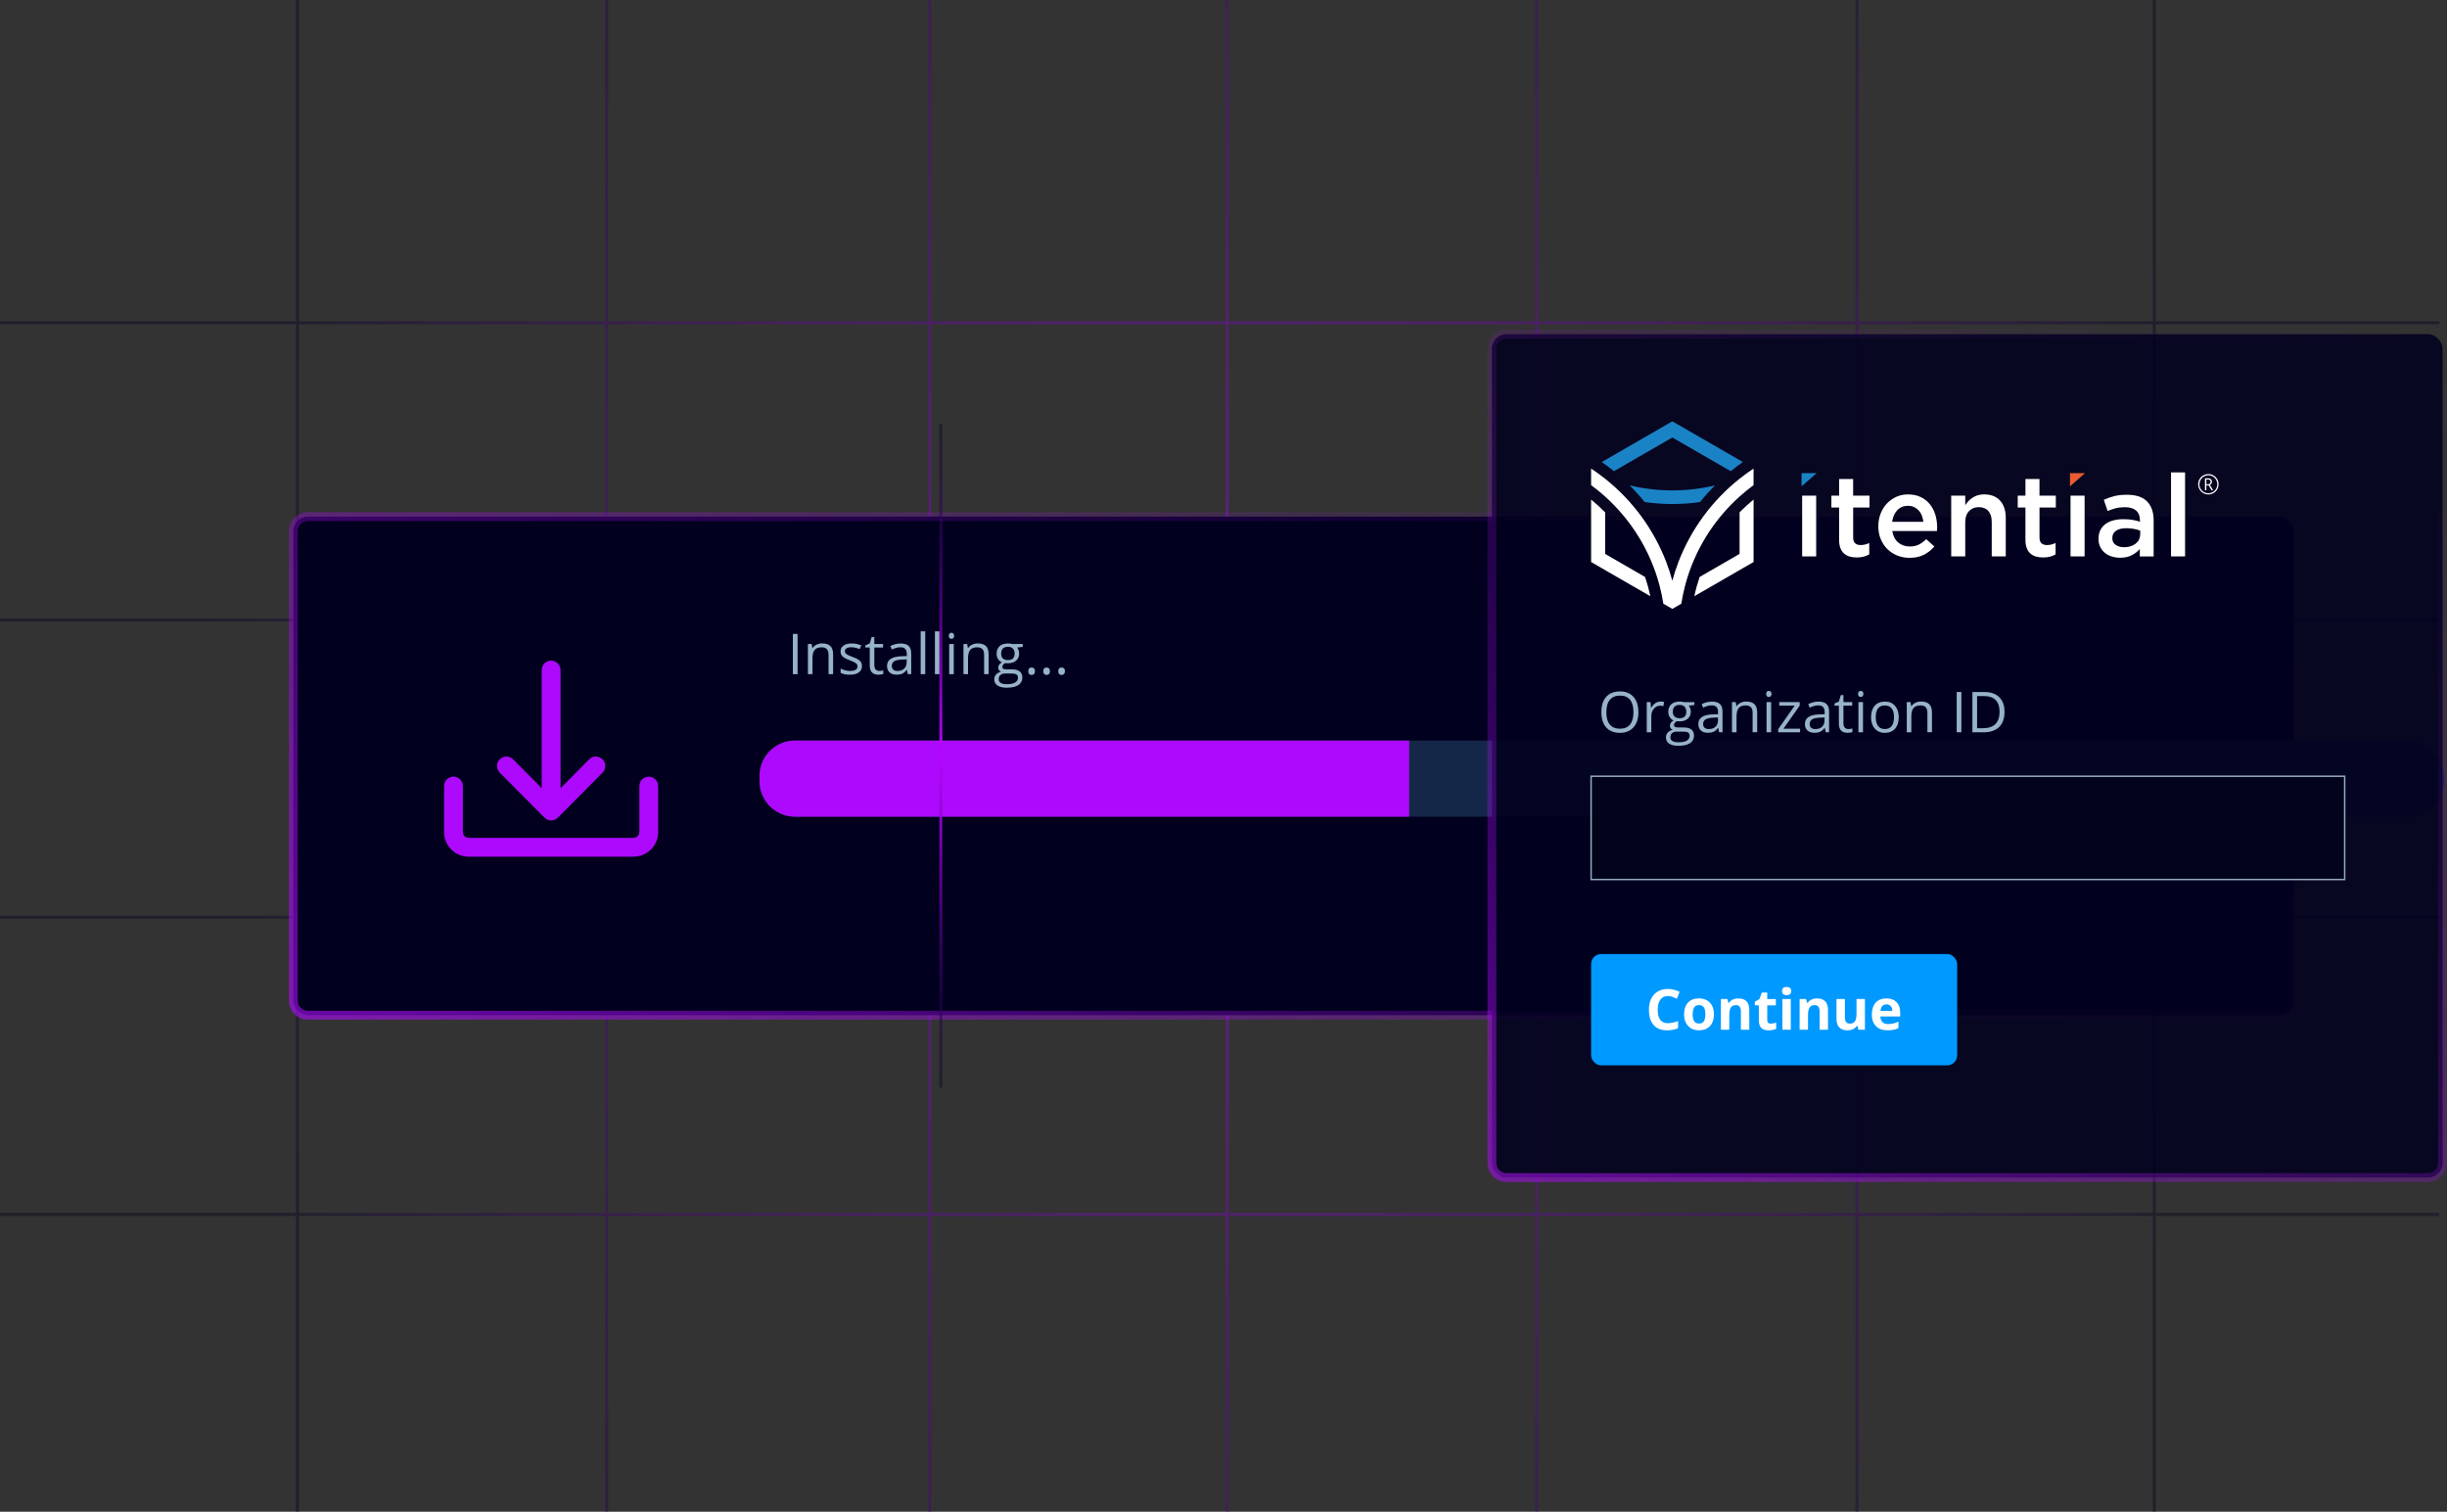 <?xml version="1.0" encoding="UTF-8"?>
<svg id="Layer_2" xmlns="http://www.w3.org/2000/svg" xmlns:xlink="http://www.w3.org/1999/xlink" viewBox="0 0 830.31 513.04">
  <rect x="0" y="0" width="830.31" height="513.04" fill="#333333" stroke="none"/>
  <defs>
    <style>
      .cls-1 {
        fill: #01001e;
      }

      .cls-2, .cls-3, .cls-4 {
        fill-rule: evenodd;
      }

      .cls-2, .cls-5 {
        fill: #fff;
      }

      .cls-6 {
        fill: url(#linear-gradient-3);
      }

      .cls-7 {
        fill: url(#linear-gradient-2);
      }

      .cls-8 {
        fill: #09f;
      }

      .cls-9 {
        fill: #ad0afd;
      }

      .cls-10 {
        fill: url(#linear-gradient);
      }

      .cls-11 {
        fill: #152748;
      }

      .cls-3 {
        fill: #ea5c32;
      }

      .cls-4 {
        fill: #1a83c6;
      }

      .cls-12 {
        fill: none;
        opacity: .4;
        stroke: url(#radial-gradient);
        stroke-miterlimit: 10;
      }

      .cls-13 {
        fill: #97b3c7;
      }

      .cls-14 {
        opacity: .87;
      }

      .cls-15 {
        opacity: .85;
      }

      .cls-16 {
        fill: #adc5d6;
      }

      .cls-17 {
        fill: #00041a;
      }
    </style>
    <radialGradient id="radial-gradient" cx="413.85" cy="256.52" fx="413.85" fy="256.52" r="344.29" gradientTransform="translate(0 -64.13) scale(1 1.25)" gradientUnits="userSpaceOnUse">
      <stop offset="0" stop-color="#ad0afd"/>
      <stop offset=".1" stop-color="#a409f1"/>
      <stop offset=".27" stop-color="#8c08d2"/>
      <stop offset=".5" stop-color="#6505a0"/>
      <stop offset=".77" stop-color="#30025c"/>
      <stop offset="1" stop-color="#01001e"/>
    </radialGradient>
    <linearGradient id="linear-gradient" x1="317.55" y1="470.06" x2="560.19" y2="49.8" gradientUnits="userSpaceOnUse">
      <stop offset="0" stop-color="#ad0afd" stop-opacity=".6"/>
      <stop offset=".06" stop-color="#ad0afd" stop-opacity=".55"/>
      <stop offset=".28" stop-color="#ad0afd" stop-opacity=".35"/>
      <stop offset=".5" stop-color="#ad0afd" stop-opacity=".2"/>
      <stop offset=".7" stop-color="#ad0afd" stop-opacity=".09"/>
      <stop offset=".87" stop-color="#ad0afd" stop-opacity=".02"/>
      <stop offset="1" stop-color="#ad0afd" stop-opacity="0"/>
    </linearGradient>
    <linearGradient id="linear-gradient-2" x1="565.38" y1="433.43" x2="769.66" y2="79.61" xlink:href="#linear-gradient"/>
    <linearGradient id="linear-gradient-3" x1="262.71" y1="199.97" x2="375.8" y2="313.06" gradientUnits="userSpaceOnUse">
      <stop offset="0" stop-color="#000021" stop-opacity=".4"/>
      <stop offset=".5" stop-color="#b506fc"/>
      <stop offset="1" stop-color="#000021" stop-opacity=".4"/>
    </linearGradient>
  </defs>
  <g id="Layer_1-2" data-name="Layer_1">
    <path class="cls-12" d="M100.92,0v513.04M205.87,0v513.04M416.45,0v513.04M521.4,0v513.04M315.53,0v513.04M731,0v513.04M630.09,0v513.04M0,210.42h827.7M0,109.54h827.7M0,412.16h827.7M0,311.29h827.7"/>
    <g>
      <g>
        <rect class="cls-1" x="99.54" y="175.32" width="678.67" height="169.22" rx="4.92" ry="4.92"/>
        <path class="cls-10" d="M773.29,346.04H104.45c-3.54,0-6.42-2.88-6.42-6.42v-159.38c0-3.54,2.88-6.42,6.42-6.42h668.84c3.54,0,6.42,2.88,6.42,6.42v159.38c0,3.54-2.88,6.42-6.42,6.42ZM104.45,176.82c-1.88,0-3.42,1.53-3.42,3.42v159.38c0,1.88,1.53,3.42,3.42,3.42h668.84c1.88,0,3.42-1.53,3.42-3.42v-159.38c0-1.88-1.53-3.42-3.42-3.42H104.45Z"/>
      </g>
      <g id="M7j0z5">
        <g>
          <path class="cls-9" d="M187,290.74c-9.27,0-18.55,0-27.82,0-4.1,0-7.43-2.66-8.31-6.63-.1-.45-.16-.92-.17-1.38-.01-5.34-.02-10.69,0-16.03,0-1.63,1.24-2.94,2.83-3.11,1.57-.17,3.03.83,3.42,2.38.1.38.11.78.11,1.18,0,4.95,0,9.89,0,14.84,0,1.64.74,2.37,2.36,2.37,18.39,0,36.79,0,55.18,0,1.59,0,2.35-.75,2.35-2.33,0-5.02,0-10.03,0-15.05,0-1.74.97-2.99,2.57-3.34,1.85-.4,3.73,1.01,3.78,2.91.05,1.64.02,3.27.02,4.91,0,3.64.02,7.27,0,10.91-.02,3.94-2.62,7.22-6.45,8.13-.7.16-1.43.23-2.15.23-9.24.01-18.48,0-27.72,0Z"/>
          <path class="cls-9" d="M190.2,267.49c.74-.75,1.39-1.39,2.03-2.03,2.54-2.56,5.07-5.11,7.62-7.67.96-.97,2.11-1.29,3.41-.83,1.29.46,2,1.43,2.11,2.79.08,1-.3,1.84-1.01,2.56-3.16,3.18-6.32,6.36-9.47,9.54-1.82,1.83-3.64,3.67-5.47,5.5-1.46,1.46-3.35,1.47-4.8,0-4.99-5.02-9.99-10.05-14.97-15.08-1.32-1.33-1.33-3.33-.06-4.59,1.29-1.27,3.26-1.24,4.58.09,2.95,2.97,5.9,5.94,8.85,8.92.23.23.43.49.64.73.05-.02.1-.04.15-.07v-.58c0-13.05,0-26.1,0-39.14,0-1.55.75-2.72,2.05-3.22,2.03-.78,4.23.67,4.34,2.85,0,.19,0,.38,0,.57,0,12.96,0,25.92,0,38.89,0,.21,0,.41,0,.77Z"/>
        </g>
      </g>
      <rect class="cls-11" x="257.71" y="251.33" width="571.65" height="25.83" rx="12" ry="12"/>
      <path class="cls-9" d="M269.71,251.33h208.44v25.83h-208.44c-6.62,0-12-5.38-12-12v-1.83c0-6.62,5.38-12,12-12Z"/>
      <g>
        <path class="cls-13" d="M269.04,228.79v-13.66h1.59v13.66h-1.59Z"/>
        <path class="cls-13" d="M281.14,228.79v-6.62c0-.83-.19-1.46-.57-1.87s-.97-.62-1.78-.62c-1.07,0-1.86.29-2.35.87s-.75,1.54-.75,2.87v5.37h-1.55v-10.24h1.26l.25,1.4h.07c.32-.5.76-.9,1.34-1.17s1.21-.42,1.92-.42c1.23,0,2.16.3,2.78.89.62.59.93,1.55.93,2.85v6.68h-1.55Z"/>
        <path class="cls-13" d="M292.48,226c0,.95-.36,1.69-1.07,2.2s-1.71.78-2.99.78c-1.36,0-2.42-.21-3.18-.64v-1.44c.49.25,1.02.45,1.58.59s1.11.21,1.63.21c.81,0,1.43-.13,1.87-.39.44-.26.65-.65.65-1.18,0-.4-.17-.74-.52-1.02-.35-.28-1.02-.62-2.02-1-.95-.35-1.63-.66-2.03-.93-.4-.26-.7-.57-.9-.9-.2-.34-.29-.74-.29-1.21,0-.83.34-1.49,1.02-1.98.68-.48,1.61-.72,2.79-.72,1.1,0,2.18.22,3.23.67l-.55,1.26c-1.03-.42-1.96-.64-2.79-.64-.73,0-1.29.12-1.66.35-.37.23-.56.55-.56.95,0,.27.07.51.21.7.14.19.37.38.68.55.31.17.91.43,1.79.76,1.21.44,2.04.89,2.46,1.34.43.45.64,1.01.64,1.69Z"/>
        <path class="cls-13" d="M298.31,227.7c.27,0,.54-.02.79-.06.26-.04.46-.08.61-.13v1.19c-.17.08-.42.15-.74.2-.33.05-.62.08-.88.08-1.98,0-2.97-1.04-2.97-3.13v-6.09h-1.47v-.75l1.47-.64.65-2.19h.9v2.37h2.97v1.2h-2.97v6.02c0,.62.15,1.09.44,1.42.29.33.69.5,1.21.5Z"/>
        <path class="cls-13" d="M308.05,228.79l-.31-1.46h-.07c-.51.64-1.02,1.08-1.53,1.3-.51.23-1.14.34-1.9.34-1.02,0-1.81-.26-2.39-.78-.58-.52-.86-1.27-.86-2.23,0-2.07,1.65-3.15,4.96-3.25l1.74-.06v-.64c0-.8-.17-1.4-.52-1.78-.35-.38-.9-.57-1.66-.57-.85,0-1.82.26-2.9.78l-.48-1.19c.5-.27,1.06-.49,1.66-.64.6-.16,1.2-.23,1.81-.23,1.22,0,2.12.27,2.71.81.59.54.88,1.41.88,2.61v6.99h-1.15ZM304.55,227.7c.96,0,1.72-.26,2.27-.79s.83-1.27.83-2.22v-.92l-1.55.07c-1.23.04-2.12.24-2.67.57-.54.34-.82.87-.82,1.58,0,.56.17.99.51,1.28.34.29.81.44,1.42.44Z"/>
        <path class="cls-13" d="M313.95,228.79h-1.55v-14.53h1.55v14.53Z"/>
        <path class="cls-13" d="M318.79,228.79h-1.55v-14.53h1.55v14.53Z"/>
        <path class="cls-13" d="M321.94,215.78c0-.35.09-.61.26-.78.17-.16.39-.25.65-.25s.46.08.64.25c.18.17.27.43.27.78s-.09.61-.27.78c-.18.17-.4.26-.64.26-.26,0-.48-.09-.65-.26-.17-.17-.26-.43-.26-.78ZM323.63,228.79h-1.55v-10.24h1.55v10.24Z"/>
        <path class="cls-13" d="M333.92,228.79v-6.62c0-.83-.19-1.46-.57-1.87s-.97-.62-1.78-.62c-1.07,0-1.86.29-2.35.87s-.75,1.54-.75,2.87v5.37h-1.55v-10.24h1.26l.25,1.4h.07c.32-.5.76-.9,1.34-1.17s1.21-.42,1.92-.42c1.23,0,2.16.3,2.78.89.62.59.93,1.55.93,2.85v6.68h-1.55Z"/>
        <path class="cls-13" d="M347.03,218.56v.98l-1.9.22c.17.22.33.5.47.85.14.35.21.75.21,1.19,0,1-.34,1.8-1.03,2.4-.69.6-1.62.9-2.82.9-.3,0-.59-.02-.86-.07-.66.35-.99.79-.99,1.32,0,.28.12.49.35.62.23.13.63.2,1.19.2h1.81c1.11,0,1.96.23,2.55.7.59.47.89,1.15.89,2.04,0,1.13-.46,2-1.36,2.59-.91.59-2.24.89-3.98.89-1.34,0-2.37-.25-3.1-.75-.73-.5-1.09-1.2-1.09-2.11,0-.62.2-1.16.6-1.62.4-.45.96-.76,1.68-.92-.26-.12-.48-.3-.66-.55-.18-.25-.27-.54-.27-.87,0-.37.1-.7.3-.98.2-.28.51-.55.94-.81-.53-.22-.96-.59-1.29-1.11-.33-.52-.5-1.12-.5-1.79,0-1.12.34-1.98,1.01-2.59.67-.61,1.62-.91,2.86-.91.54,0,1.02.06,1.45.19h3.54ZM338.87,230.51c0,.55.23.97.7,1.26.47.29,1.14.43,2.01.43,1.3,0,2.27-.19,2.89-.58.63-.39.94-.92.94-1.58,0-.55-.17-.94-.51-1.15-.34-.21-.99-.32-1.93-.32h-1.86c-.7,0-1.25.17-1.64.5-.39.34-.59.82-.59,1.45ZM339.71,221.84c0,.72.2,1.26.61,1.63.4.37.97.55,1.69.55,1.51,0,2.27-.73,2.27-2.2s-.77-2.31-2.3-2.31c-.73,0-1.29.2-1.68.59-.39.39-.59.97-.59,1.75Z"/>
        <path class="cls-13" d="M348.91,227.8c0-.42.09-.73.29-.95.19-.21.46-.32.82-.32s.64.11.85.32.3.53.3.95-.1.72-.31.93c-.21.22-.49.33-.84.33-.32,0-.58-.1-.79-.29-.21-.2-.31-.52-.31-.97Z"/>
        <path class="cls-13" d="M354,227.8c0-.42.09-.73.29-.95.19-.21.46-.32.82-.32s.64.11.85.32.3.53.3.95-.1.72-.31.93c-.21.22-.49.33-.84.33-.32,0-.58-.1-.79-.29-.21-.2-.31-.52-.31-.97Z"/>
        <path class="cls-13" d="M359.09,227.8c0-.42.09-.73.29-.95.19-.21.46-.32.82-.32s.64.11.85.32.3.53.3.95-.1.72-.31.93c-.21.22-.49.33-.84.33-.32,0-.58-.1-.79-.29-.21-.2-.31-.52-.31-.97Z"/>
      </g>
      <g>
        <g class="cls-14">
          <rect class="cls-1" x="506.23" y="113.41" width="322.58" height="286.22" rx="4.92" ry="4.92"/>
          <path class="cls-7" d="M823.89,401.13h-312.75c-3.54,0-6.42-2.88-6.42-6.42V118.33c0-3.54,2.88-6.42,6.42-6.42h312.75c3.54,0,6.42,2.88,6.42,6.42v276.38c0,3.54-2.88,6.42-6.42,6.42ZM511.14,114.91c-1.88,0-3.42,1.53-3.42,3.42v276.38c0,1.88,1.53,3.42,3.42,3.42h312.75c1.88,0,3.42-1.53,3.42-3.42V118.33c0-1.88-1.53-3.42-3.42-3.42h-312.75Z"/>
        </g>
        <g>
          <polygon class="cls-3" points="707.49 160.56 702.38 160.56 702.38 165.05 707.49 160.56 707.49 160.56"/>
          <path class="cls-2" d="M628.8,172.24h5.55v-4.02h-5.55v-5.66h-4.76v5.66h-2.62v4.02h2.62v10.88c0,1.15.14,2.11.44,2.88.29.77.7,1.39,1.24,1.86.54.47,1.18.81,1.91,1.02.73.21,1.53.31,2.39.31s1.67-.09,2.34-.27c.68-.18,1.31-.44,1.91-.78v-3.87c-.94.47-1.91.7-2.93.7-.81,0-1.43-.2-1.87-.61-.44-.4-.66-1.07-.66-1.98v-10.15h0Z"/>
          <path class="cls-2" d="M642.04,177.08c.21-1.61.79-2.92,1.74-3.93.95-1,2.15-1.5,3.61-1.5.78,0,1.48.14,2.09.43.61.29,1.14.67,1.58,1.15.44.48.79,1.05,1.05,1.72.26.66.43,1.37.51,2.13h-10.58ZM642.08,180.2h15.15c.03-.23.05-.46.06-.66.01-.21.02-.42.02-.62,0-1.48-.21-2.9-.62-4.26-.42-1.35-1.04-2.54-1.86-3.55-.82-1.02-1.85-1.82-3.09-2.42-1.24-.6-2.68-.9-4.32-.9-1.48,0-2.84.29-4.06.86-1.22.57-2.28,1.35-3.18,2.32-.9.98-1.59,2.12-2.09,3.42-.49,1.3-.74,2.69-.74,4.18,0,1.61.27,3.08.82,4.39.55,1.31,1.3,2.44,2.25,3.38.95.94,2.07,1.67,3.36,2.19,1.29.52,2.68.78,4.16.78,1.9,0,3.53-.35,4.9-1.05,1.37-.7,2.55-1.64,3.53-2.81l-2.77-2.46c-.83.81-1.68,1.42-2.54,1.84-.86.42-1.87.63-3.05.63-1.54,0-2.84-.45-3.91-1.35-1.07-.9-1.74-2.19-2.03-3.89h0Z"/>
          <path class="cls-2" d="M666.84,177.22c0-1.61.42-2.86,1.28-3.76.85-.9,1.97-1.35,3.33-1.35s2.47.44,3.24,1.31c.76.87,1.14,2.11,1.14,3.72v11.69h4.76v-13.12c0-2.42-.64-4.35-1.91-5.78-1.28-1.43-3.08-2.15-5.42-2.15-.8,0-1.52.1-2.16.29-.64.2-1.22.47-1.75.81-.53.34-1,.73-1.4,1.16-.4.44-.77.9-1.11,1.4v-3.24h-4.76v20.62h4.76v-11.61h0Z"/>
          <path class="cls-2" d="M692.03,172.24h5.55v-4.02h-5.55v-5.66h-4.76v5.66h-2.62v4.02h2.62v10.88c0,1.15.14,2.11.44,2.88.29.77.7,1.39,1.24,1.86.54.47,1.18.81,1.91,1.02.73.21,1.53.31,2.39.31s1.67-.09,2.34-.27c.68-.18,1.31-.44,1.91-.78v-3.87c-.94.47-1.91.7-2.93.7-.81,0-1.43-.2-1.87-.61-.44-.4-.66-1.07-.66-1.98v-10.15h0Z"/>
          <polygon class="cls-2" points="707.34 188.83 707.34 168.21 702.57 168.21 702.57 188.83 707.34 188.83 707.34 188.83"/>
          <path class="cls-2" d="M726.2,181.37c0,.65-.14,1.24-.41,1.78-.27.53-.66.99-1.15,1.37-.5.38-1.07.67-1.74.88-.66.21-1.39.31-2.17.31-1.12,0-2.06-.26-2.83-.78-.77-.52-1.15-1.28-1.15-2.27v-.08c0-1.07.42-1.89,1.25-2.46.83-.57,1.99-.86,3.48-.86.91,0,1.78.08,2.6.23.82.16,1.53.35,2.13.59v1.29h0ZM730.77,188.83v-12.22c0-2.76-.74-4.9-2.22-6.42-1.48-1.52-3.76-2.28-6.84-2.28-1.69,0-3.14.16-4.34.47-1.2.31-2.37.73-3.51,1.25l1.29,3.79c.94-.39,1.86-.7,2.77-.94.91-.23,1.95-.35,3.12-.35,1.64,0,2.9.38,3.77,1.13.87.76,1.31,1.85,1.31,3.28v.51c-.81-.26-1.65-.47-2.52-.62-.87-.16-1.93-.23-3.18-.23s-2.31.14-3.34.41c-1.03.27-1.92.68-2.66,1.23-.74.55-1.32,1.24-1.74,2.07-.42.83-.62,1.81-.62,2.93v.08c0,1.04.2,1.96.6,2.75.4.79.94,1.46,1.6,1.99.66.53,1.44.94,2.32,1.21.89.27,1.82.41,2.81.41,1.56,0,2.89-.29,3.98-.86,1.09-.57,1.99-1.28,2.7-2.11v2.54h4.69Z"/>
          <polygon class="cls-2" points="741.43 188.83 741.43 160.32 736.67 160.32 736.67 188.83 741.43 188.83 741.43 188.83"/>
          <polygon class="cls-2" points="616.26 188.83 616.26 168.21 611.5 168.21 611.5 188.83 616.26 188.83 616.26 188.83"/>
          <g>
            <polygon class="cls-4" points="616.42 160.56 611.3 160.56 611.3 165.05 616.42 160.56 616.42 160.56"/>
            <path class="cls-4" d="M567.45,166.43c-4.98,0-9.83-.59-14.47-1.7,1.8,1.79,3.49,3.68,5.09,5.66,3.07.43,6.2.66,9.38.66s6.32-.22,9.38-.66c1.59-1.98,3.29-3.87,5.09-5.66-4.64,1.11-9.49,1.7-14.47,1.7h0ZM553.67,150.94l-10.16,5.86c1.41.99,2.79,2.02,4.12,3.11l19.82-11.44,19.82,11.44c1.33-1.08,2.71-2.12,4.12-3.11l-10.16-5.86-13.78-7.96-13.78,7.96h0Z"/>
            <path class="cls-2" d="M590.26,187.98l-13.55,7.83c-.72,2.12-1.33,4.3-1.8,6.53l6.33-3.65,13.78-7.96v-21.19c-1.66,1.35-3.25,2.8-4.75,4.33v14.12h0ZM590.26,168.51c-8.79,7.91-15.31,18.3-18.44,30.08,0,.02,0,.03-.01.05-.54,2.04-.98,4.13-1.31,6.24l-1.32.76-1.73,1-1.73-1-1.32-.76c-.33-2.12-.77-4.2-1.31-6.24,0-.02,0-.03-.01-.05-3.13-11.77-9.65-22.17-18.44-30.08-1.52-1.37-3.1-2.66-4.75-3.87v-5.62c1.64,1.08,3.22,2.23,4.75,3.45,9.23,7.34,16.46,17.08,20.75,28.28.79,2.06,1.48,4.17,2.06,6.33.58-2.15,1.28-4.27,2.06-6.33,4.29-11.2,11.52-20.94,20.75-28.28,1.53-1.22,3.12-2.37,4.75-3.45v5.62c-1.65,1.21-3.23,2.5-4.75,3.87h0ZM544.64,173.87c-1.5-1.53-3.09-2.97-4.75-4.33v21.19l13.78,7.96,6.33,3.65c-.48-2.23-1.08-4.4-1.8-6.53l-13.55-7.83v-14.12h0Z"/>
          </g>
          <path class="cls-5" d="M748.67,164.35h.51c.28,0,.5-.07.66-.21.16-.14.24-.35.24-.62,0-.53-.3-.79-.91-.79h-.51v1.63h0ZM750.56,163.49c0,.24-.06.46-.18.64-.12.19-.29.33-.51.43l1.09,1.81h-.56l-.97-1.66h-.77v1.66h-.47v-4.05h.97c.44,0,.78.09,1.02.29.24.19.36.48.36.88h0ZM746.29,164.35c0,.55.14,1.05.41,1.52.27.46.64.83,1.11,1.11.47.27.97.41,1.52.41s1.05-.14,1.52-.41c.47-.27.83-.64,1.11-1.11.27-.47.41-.97.41-1.52s-.13-1.03-.39-1.5c-.26-.46-.63-.84-1.1-1.12-.47-.28-.98-.42-1.54-.42s-1.04.14-1.51.41c-.47.27-.84.64-1.11,1.12-.27.47-.41.98-.41,1.51h0ZM745.87,164.35c0-.61.15-1.19.46-1.73.31-.54.73-.96,1.27-1.27.54-.31,1.11-.46,1.74-.46s1.19.15,1.72.46c.54.31.96.73,1.27,1.27s.47,1.12.47,1.73-.15,1.17-.45,1.7c-.3.53-.71.96-1.25,1.27-.54.32-1.12.48-1.76.48s-1.22-.16-1.76-.48c-.54-.32-.96-.74-1.25-1.27-.3-.53-.45-1.1-.45-1.71h0Z"/>
        </g>
        <g>
          <g>
            <path class="cls-13" d="M555.94,241.67c0,2.19-.55,3.9-1.66,5.16-1.11,1.25-2.64,1.88-4.61,1.88s-3.56-.61-4.66-1.84c-1.09-1.23-1.64-2.97-1.64-5.21s.55-3.95,1.64-5.17,2.65-1.84,4.67-1.84,3.49.62,4.6,1.87,1.65,2.96,1.65,5.16ZM545.06,241.67c0,1.85.39,3.25,1.18,4.21s1.93,1.43,3.43,1.43,2.66-.48,3.43-1.43c.77-.95,1.16-2.36,1.16-4.21s-.38-3.23-1.15-4.18c-.77-.95-1.91-1.42-3.41-1.42s-2.66.48-3.45,1.43c-.79.96-1.18,2.35-1.18,4.17Z"/>
            <path class="cls-13" d="M563.43,238.09c.45,0,.86.04,1.22.11l-.21,1.44c-.42-.09-.8-.14-1.12-.14-.83,0-1.54.34-2.12,1.01-.59.67-.88,1.51-.88,2.51v5.49h-1.55v-10.24h1.28l.18,1.9h.08c.38-.67.84-1.18,1.37-1.54.54-.36,1.12-.54,1.77-.54Z"/>
            <path class="cls-13" d="M574.94,238.28v.98l-1.9.22c.17.22.33.5.47.85.14.35.21.75.21,1.19,0,1-.34,1.8-1.03,2.4-.69.6-1.62.9-2.82.9-.3,0-.59-.02-.86-.07-.66.35-.99.79-.99,1.32,0,.28.12.49.35.62.23.13.63.2,1.19.2h1.81c1.11,0,1.96.23,2.55.7.59.47.89,1.15.89,2.04,0,1.13-.46,2-1.36,2.59-.91.59-2.24.89-3.98.89-1.34,0-2.37-.25-3.1-.75-.73-.5-1.09-1.2-1.09-2.11,0-.62.2-1.16.6-1.62.4-.45.96-.76,1.68-.92-.26-.12-.48-.3-.66-.55-.18-.25-.27-.54-.27-.87,0-.37.1-.7.3-.98.2-.28.51-.55.94-.81-.53-.22-.96-.59-1.29-1.11-.33-.52-.5-1.12-.5-1.79,0-1.12.34-1.98,1.01-2.59.67-.61,1.62-.91,2.86-.91.54,0,1.02.06,1.45.19h3.54ZM566.78,250.23c0,.55.23.97.7,1.26.47.29,1.14.43,2.01.43,1.3,0,2.27-.19,2.89-.58.63-.39.94-.92.94-1.58,0-.55-.17-.94-.51-1.15-.34-.21-.99-.32-1.93-.32h-1.86c-.7,0-1.25.17-1.64.5-.39.34-.59.82-.59,1.45ZM567.62,241.56c0,.72.2,1.26.61,1.63.4.37.97.55,1.69.55,1.51,0,2.27-.73,2.27-2.2s-.77-2.31-2.3-2.31c-.73,0-1.29.2-1.68.59-.39.39-.59.97-.59,1.75Z"/>
            <path class="cls-13" d="M583.34,248.51l-.31-1.46h-.07c-.51.64-1.02,1.08-1.53,1.3-.51.23-1.14.34-1.9.34-1.02,0-1.81-.26-2.39-.78-.58-.52-.86-1.27-.86-2.23,0-2.07,1.65-3.15,4.96-3.25l1.74-.06v-.64c0-.8-.17-1.4-.52-1.78-.35-.38-.9-.57-1.66-.57-.85,0-1.82.26-2.9.78l-.48-1.19c.5-.27,1.06-.49,1.66-.64.6-.16,1.2-.23,1.81-.23,1.22,0,2.12.27,2.71.81.59.54.88,1.41.88,2.61v6.99h-1.15ZM579.84,247.42c.96,0,1.72-.26,2.27-.79s.83-1.27.83-2.22v-.92l-1.55.07c-1.23.04-2.12.24-2.67.57-.54.34-.82.87-.82,1.58,0,.56.17.99.51,1.28.34.29.81.44,1.42.44Z"/>
            <path class="cls-13" d="M594.69,248.51v-6.62c0-.83-.19-1.46-.57-1.87s-.97-.62-1.78-.62c-1.07,0-1.86.29-2.35.87s-.75,1.54-.75,2.87v5.37h-1.55v-10.24h1.26l.25,1.4h.07c.32-.5.76-.9,1.34-1.17s1.21-.42,1.92-.42c1.23,0,2.16.3,2.78.89.62.59.93,1.55.93,2.85v6.68h-1.55Z"/>
            <path class="cls-13" d="M599.29,235.5c0-.35.09-.61.26-.78.17-.16.39-.25.65-.25s.46.08.64.25c.18.17.27.43.27.78s-.09.61-.27.78c-.18.17-.4.26-.64.26-.26,0-.48-.09-.65-.26-.17-.17-.26-.43-.26-.78ZM600.97,248.51h-1.55v-10.24h1.55v10.24Z"/>
            <path class="cls-13" d="M610.81,248.51h-7.43v-1.06l5.59-7.98h-5.24v-1.2h6.94v1.2l-5.51,7.83h5.65v1.2Z"/>
            <path class="cls-13" d="M619.5,248.51l-.31-1.46h-.07c-.51.64-1.02,1.08-1.53,1.3-.51.23-1.14.34-1.9.34-1.02,0-1.81-.26-2.39-.78-.58-.52-.86-1.27-.86-2.23,0-2.07,1.65-3.15,4.96-3.25l1.74-.06v-.64c0-.8-.17-1.4-.52-1.78-.35-.38-.9-.57-1.66-.57-.85,0-1.82.26-2.9.78l-.48-1.19c.5-.27,1.06-.49,1.66-.64.6-.16,1.2-.23,1.81-.23,1.22,0,2.12.27,2.71.81.59.54.88,1.41.88,2.61v6.99h-1.15ZM616,247.42c.96,0,1.72-.26,2.27-.79s.83-1.27.83-2.22v-.92l-1.55.07c-1.23.04-2.12.24-2.67.57-.54.34-.82.87-.82,1.58,0,.56.17.99.51,1.28.34.29.81.44,1.42.44Z"/>
            <path class="cls-13" d="M627.15,247.42c.27,0,.54-.02.79-.06.26-.04.46-.08.61-.13v1.19c-.17.08-.42.15-.74.2-.33.05-.62.08-.88.08-1.98,0-2.97-1.04-2.97-3.13v-6.09h-1.47v-.75l1.47-.64.65-2.19h.9v2.37h2.97v1.2h-2.97v6.02c0,.62.15,1.09.44,1.42.29.33.69.5,1.21.5Z"/>
            <path class="cls-13" d="M630.47,235.5c0-.35.09-.61.26-.78.17-.16.39-.25.65-.25s.46.08.64.25c.18.17.27.43.27.78s-.09.61-.27.78c-.18.17-.4.26-.64.26-.26,0-.48-.09-.65-.26-.17-.17-.26-.43-.26-.78ZM632.15,248.51h-1.55v-10.24h1.55v10.24Z"/>
            <path class="cls-13" d="M644.28,243.39c0,1.67-.42,2.97-1.26,3.91-.84.94-2,1.41-3.48,1.41-.92,0-1.73-.21-2.44-.64s-1.26-1.05-1.64-1.85-.58-1.74-.58-2.82c0-1.67.42-2.97,1.25-3.9.83-.93,1.99-1.4,3.47-1.4s2.57.48,3.41,1.43c.84.95,1.27,2.24,1.27,3.87ZM636.48,243.39c0,1.31.26,2.3.78,2.99.52.69,1.29,1.03,2.31,1.03s1.79-.34,2.31-1.02.79-1.68.79-2.99-.26-2.29-.79-2.97c-.53-.68-1.3-1.01-2.33-1.01s-1.78.33-2.3,1-.78,1.66-.78,2.98Z"/>
            <path class="cls-13" d="M654,248.51v-6.62c0-.83-.19-1.46-.57-1.87s-.97-.62-1.78-.62c-1.07,0-1.86.29-2.35.87s-.75,1.54-.75,2.87v5.37h-1.55v-10.24h1.26l.25,1.4h.07c.32-.5.76-.9,1.34-1.17s1.21-.42,1.92-.42c1.23,0,2.16.3,2.78.89.62.59.93,1.55.93,2.85v6.68h-1.55Z"/>
            <path class="cls-13" d="M663.94,248.51v-13.66h1.59v13.66h-1.59Z"/>
            <path class="cls-13" d="M680.17,241.56c0,2.25-.61,3.98-1.83,5.17-1.22,1.19-2.98,1.79-5.28,1.79h-3.78v-13.66h4.18c2.12,0,3.77.59,4.95,1.77,1.18,1.18,1.76,2.82,1.76,4.93ZM678.49,241.61c0-1.78-.45-3.12-1.34-4.03s-2.22-1.35-3.98-1.35h-2.31v10.91h1.93c1.89,0,3.32-.47,4.27-1.4.95-.93,1.43-2.31,1.43-4.13Z"/>
          </g>
          <g class="cls-15">
            <rect class="cls-17" x="539.89" y="263.43" width="255.7" height="35.04"/>
            <path class="cls-16" d="M795.84,298.73h-256.2v-35.54h256.2v35.54ZM540.14,298.23h255.2v-34.54h-255.2v34.54Z"/>
          </g>
        </g>
        <g>
          <rect class="cls-8" x="539.89" y="323.77" width="124.21" height="37.78" rx="3.39" ry="3.39"/>
          <g>
            <path class="cls-5" d="M565.92,338.03c-1.09,0-1.93.41-2.53,1.23-.6.82-.9,1.96-.9,3.42,0,3.04,1.14,4.57,3.43,4.57.96,0,2.12-.24,3.48-.72v2.43c-1.12.47-2.37.7-3.75.7-1.99,0-3.51-.6-4.56-1.81-1.05-1.2-1.58-2.93-1.58-5.19,0-1.42.26-2.66.78-3.73.52-1.07,1.26-1.89,2.23-2.46.97-.57,2.1-.85,3.41-.85s2.66.32,4,.96l-.93,2.35c-.51-.24-1.02-.45-1.54-.64-.52-.18-1.02-.27-1.52-.27Z"/>
            <path class="cls-5" d="M581.57,344.23c0,1.7-.45,3.03-1.34,3.99-.9.96-2.15,1.44-3.75,1.44-1,0-1.89-.22-2.65-.66s-1.35-1.07-1.77-1.89c-.41-.82-.62-1.78-.62-2.88,0-1.71.45-3.03,1.34-3.98.89-.95,2.14-1.42,3.75-1.42,1,0,1.89.22,2.65.65s1.35,1.06,1.77,1.88.62,1.77.62,2.87ZM574.35,344.23c0,1.03.17,1.82.51,2.34.34.53.89.79,1.66.79s1.31-.26,1.64-.79c.33-.53.5-1.31.5-2.35s-.17-1.81-.5-2.33c-.34-.52-.89-.78-1.65-.78s-1.31.26-1.64.77c-.34.51-.5,1.29-.5,2.33Z"/>
            <path class="cls-5" d="M593.57,349.47h-2.85v-6.1c0-.75-.13-1.32-.4-1.7-.27-.38-.7-.56-1.28-.56-.8,0-1.37.27-1.73.8-.36.53-.53,1.42-.53,2.65v4.91h-2.85v-10.44h2.18l.38,1.34h.16c.32-.5.75-.89,1.31-1.14.56-.26,1.19-.39,1.9-.39,1.21,0,2.14.33,2.76.99s.94,1.6.94,2.84v6.81Z"/>
            <path class="cls-5" d="M600.9,347.39c.5,0,1.1-.11,1.79-.33v2.12c-.71.32-1.58.48-2.62.48-1.14,0-1.97-.29-2.49-.86-.52-.58-.78-1.44-.78-2.59v-5.03h-1.36v-1.2l1.57-.95.82-2.2h1.82v2.22h2.92v2.14h-2.92v5.03c0,.4.11.7.34.9.23.19.53.29.9.29Z"/>
            <path class="cls-5" d="M604.68,336.33c0-.93.52-1.39,1.55-1.39s1.55.46,1.55,1.39c0,.44-.13.79-.39,1.03-.26.25-.65.37-1.16.37-1.03,0-1.55-.47-1.55-1.4ZM607.65,349.47h-2.85v-10.44h2.85v10.44Z"/>
            <path class="cls-5" d="M620.28,349.47h-2.85v-6.1c0-.75-.13-1.32-.4-1.7-.27-.38-.7-.56-1.28-.56-.8,0-1.37.27-1.73.8-.36.53-.53,1.42-.53,2.65v4.91h-2.85v-10.44h2.18l.38,1.34h.16c.32-.5.75-.89,1.31-1.14.56-.26,1.19-.39,1.9-.39,1.21,0,2.14.33,2.76.99s.94,1.6.94,2.84v6.81Z"/>
            <path class="cls-5" d="M630.61,349.47l-.38-1.34h-.15c-.3.49-.74.86-1.3,1.13s-1.2.4-1.92.4c-1.23,0-2.15-.33-2.77-.99-.62-.66-.93-1.6-.93-2.83v-6.81h2.85v6.1c0,.75.13,1.32.4,1.7.27.38.69.56,1.28.56.8,0,1.37-.27,1.73-.8.36-.53.53-1.42.53-2.65v-4.91h2.85v10.44h-2.19Z"/>
            <path class="cls-5" d="M640.51,349.66c-1.68,0-3-.46-3.94-1.39-.95-.93-1.42-2.24-1.42-3.94s.44-3.1,1.31-4.06c.88-.96,2.08-1.43,3.63-1.43s2.62.42,3.45,1.26c.82.84,1.23,2,1.23,3.48v1.38h-6.74c.03.81.27,1.44.72,1.9s1.08.68,1.89.68c.63,0,1.22-.07,1.78-.2s1.15-.34,1.76-.63v2.2c-.5.25-1.03.43-1.6.56-.57.12-1.26.18-2.07.18ZM640.11,340.86c-.6,0-1.08.19-1.42.57-.34.38-.54.93-.59,1.63h4c-.01-.7-.2-1.25-.55-1.63-.36-.38-.83-.57-1.44-.57Z"/>
          </g>
        </g>
      </g>
    </g>
    <rect class="cls-6" x="318.75" y="143.93" width="1" height="225.18"/>
  </g>
</svg>